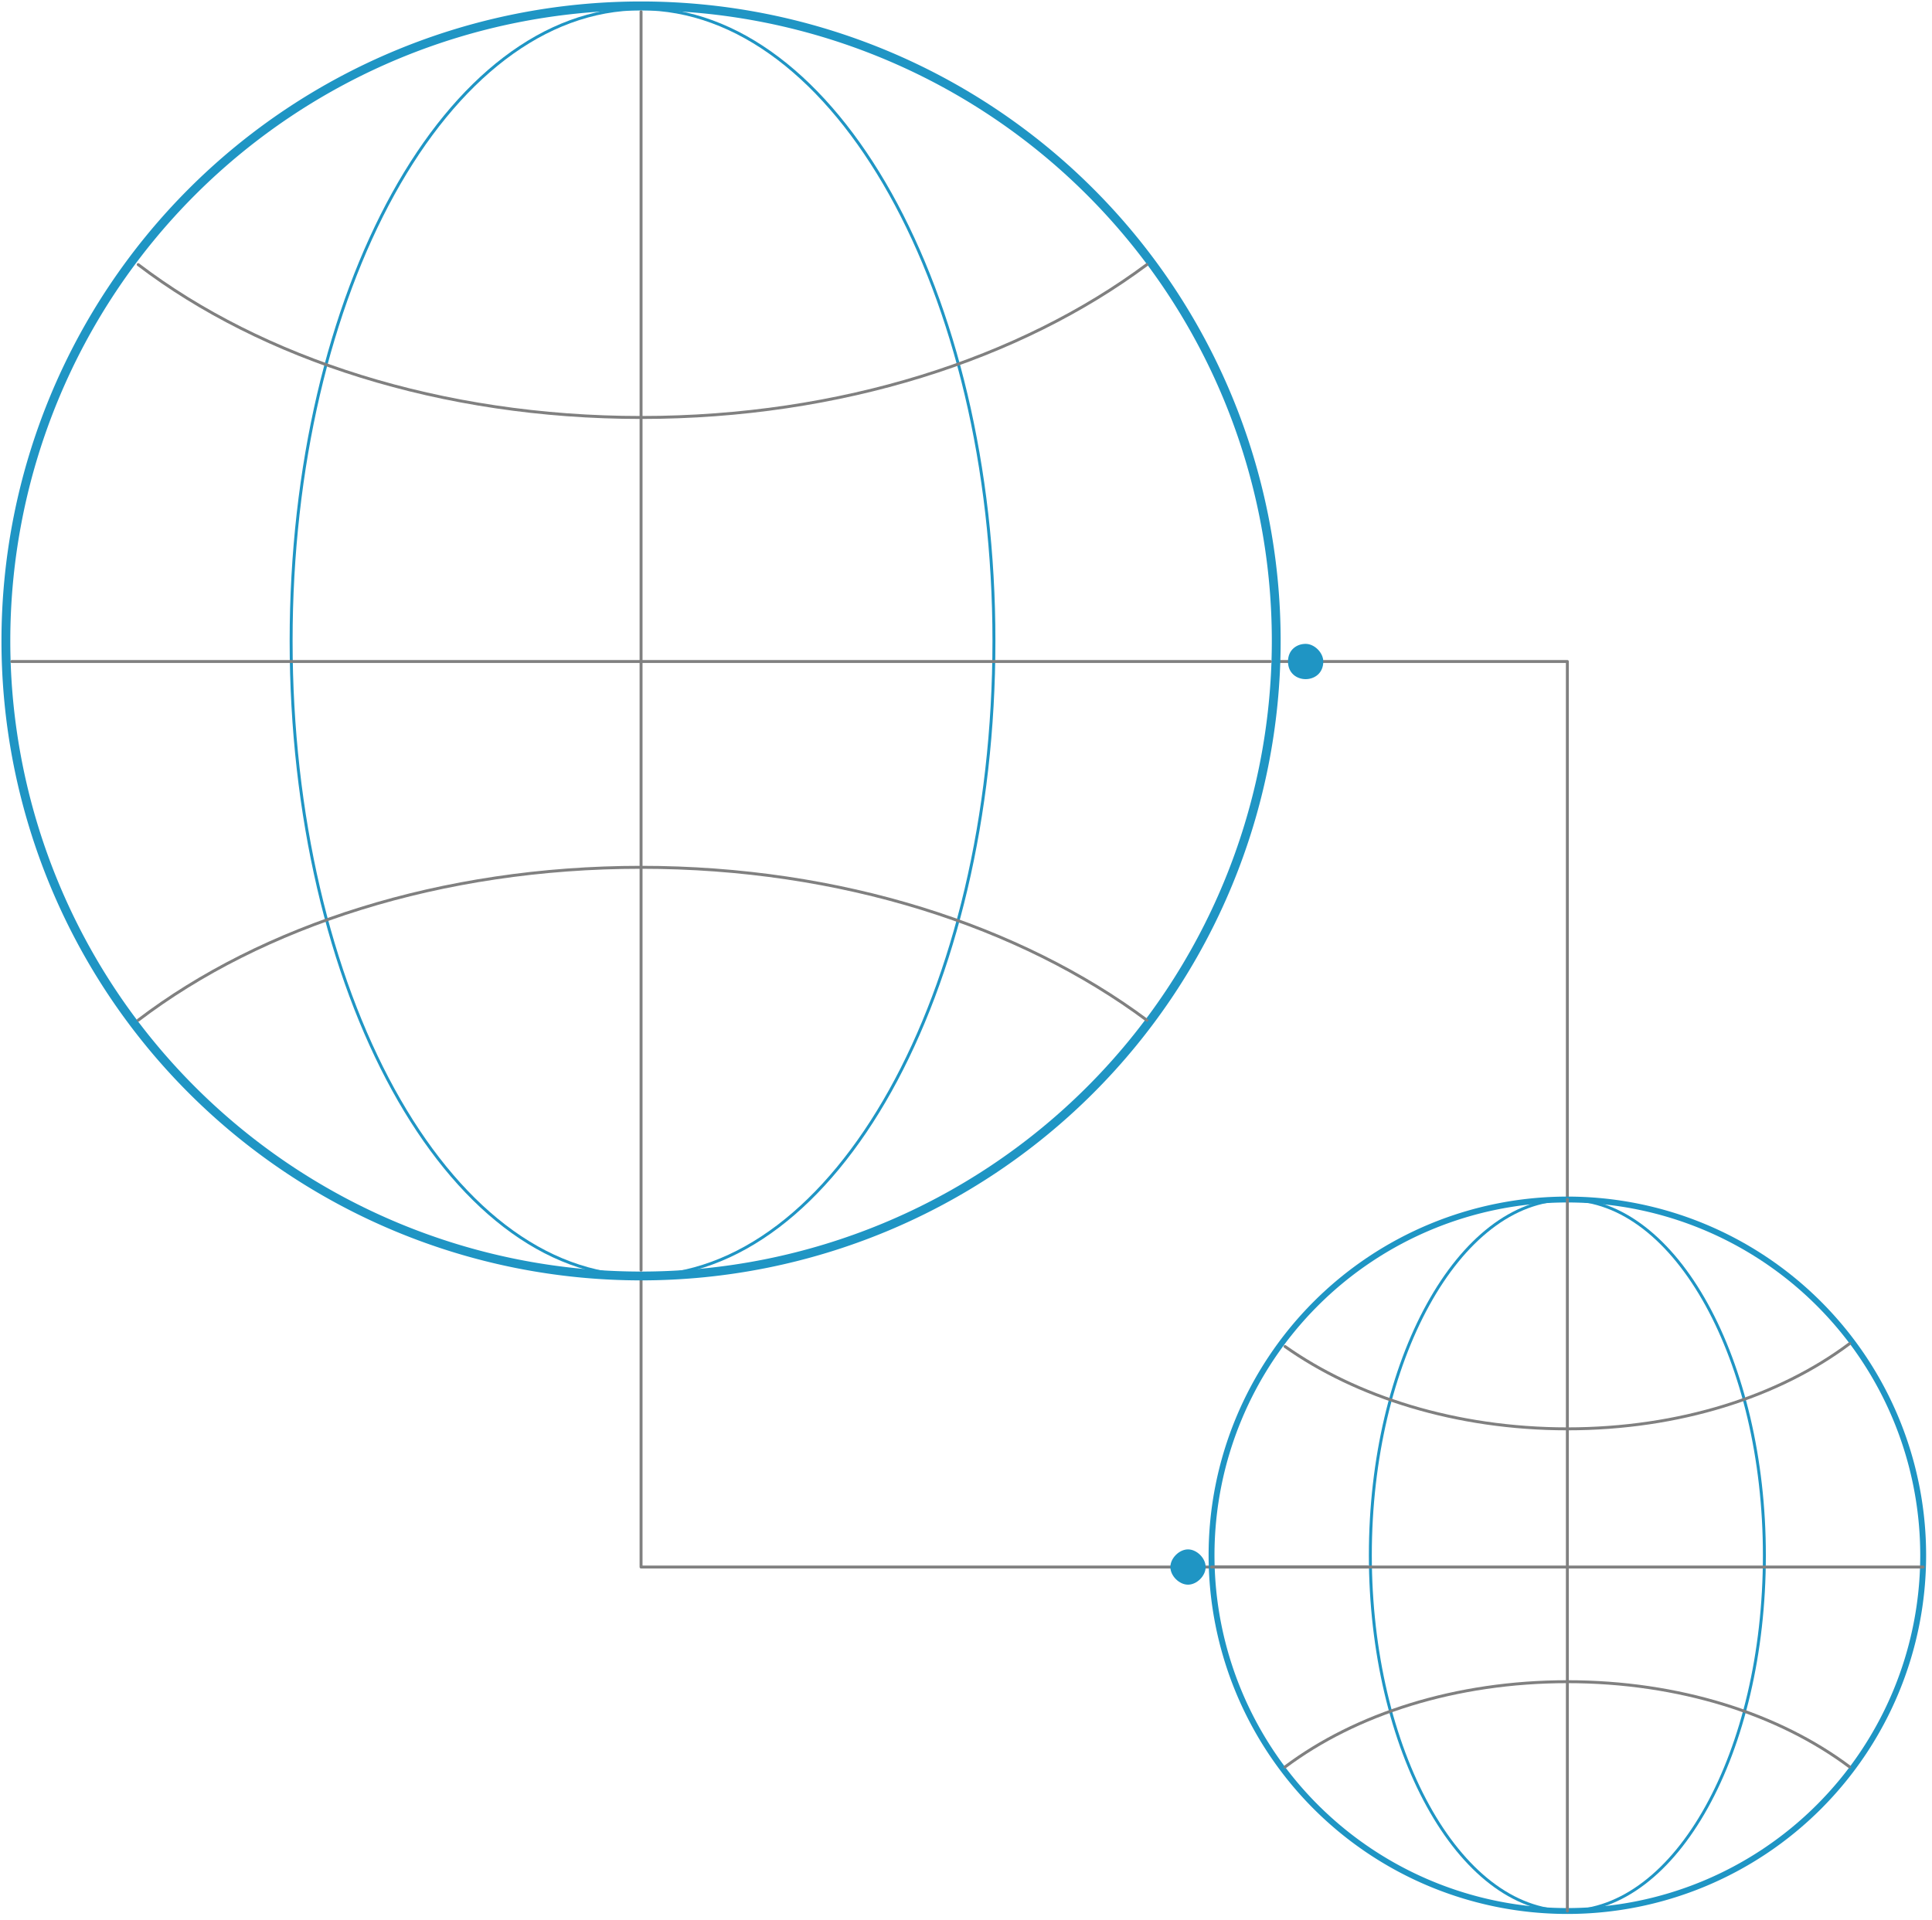 <svg xmlns="http://www.w3.org/2000/svg" xml:space="preserve" id="Layer_1" x="0" y="0" style="enable-background:new 0 0 657.3 652.5" version="1.1" viewBox="0 0 657 653"><style>.domainrenewal0{fill:none;stroke:gray;stroke-linecap:round;stroke-linejoin:round;stroke-miterlimit:10}.domainrenewal1{fill:#1f95c4}.domainrenewal2{stroke-width:3}.domainrenewal2,.domainrenewal3,.domainrenewal4{fill:none;stroke:#1f95c4;stroke-linecap:round;stroke-linejoin:round;stroke-miterlimit:10}.domainrenewal4{stroke-width:2}</style><path d="M465 533H218m0-99v99m315-125V225m-99 0h99" class="domainrenewal0"/><g><path id="svg-ico" d="M410 533c0 3-3 6-6 6s-6-3-6-6 3-6 6-6 6 3 6 6z" class="domainrenewal1"/><animateMotion fill="remove" accumulate="none" additive="replace" begin="0s" calcMode="paced" dur="2s" path="M0, 0 -185 0 -185 -100 -100" repeatCount="indefinite" restart="always"/></g><g><path id="svg-ico" d="M450 225c0 4-3 6-6 6s-6-2-6-6 3-6 6-6 6 3 6 6z" class="domainrenewal1"/><animateMotion fill="remove" accumulate="none" additive="replace" begin="0s" calcMode="paced" dur="2s" path="M0, 0 90 0 90 180 90" repeatCount="indefinite" restart="always"/></g><path id="svg-concept" d="M434 218a216 216 0 1 0-432 0 216 216 0 0 0 432 0z" class="domainrenewal2"/><path id="svg-concept" d="M338 218C338 99 284 3 218 3S99 99 99 218s53 216 119 216 120-96 120-216z" class="domainrenewal3"/><path d="M47 90c42 32 103 52 171 52s129-20 172-52m0 257c-43-32-104-52-172-52S89 315 47 347M4 225h428M218 4v428" class="domainrenewal0"/><path id="svg-concept" d="M654 529a121 121 0 1 0-242 0 121 121 0 0 0 242 0z" class="domainrenewal4"/><path id="svg-concept" d="M600 529c0-66-30-121-67-121s-67 55-67 121 30 121 67 121 67-54 67-121z" class="domainrenewal3"/><path d="M437 458c24 17 58 28 96 28s72-11 96-29m0 144c-24-18-58-29-96-29s-72 11-96 29m-25-68h242M533 408v242" class="domainrenewal0"/></svg>